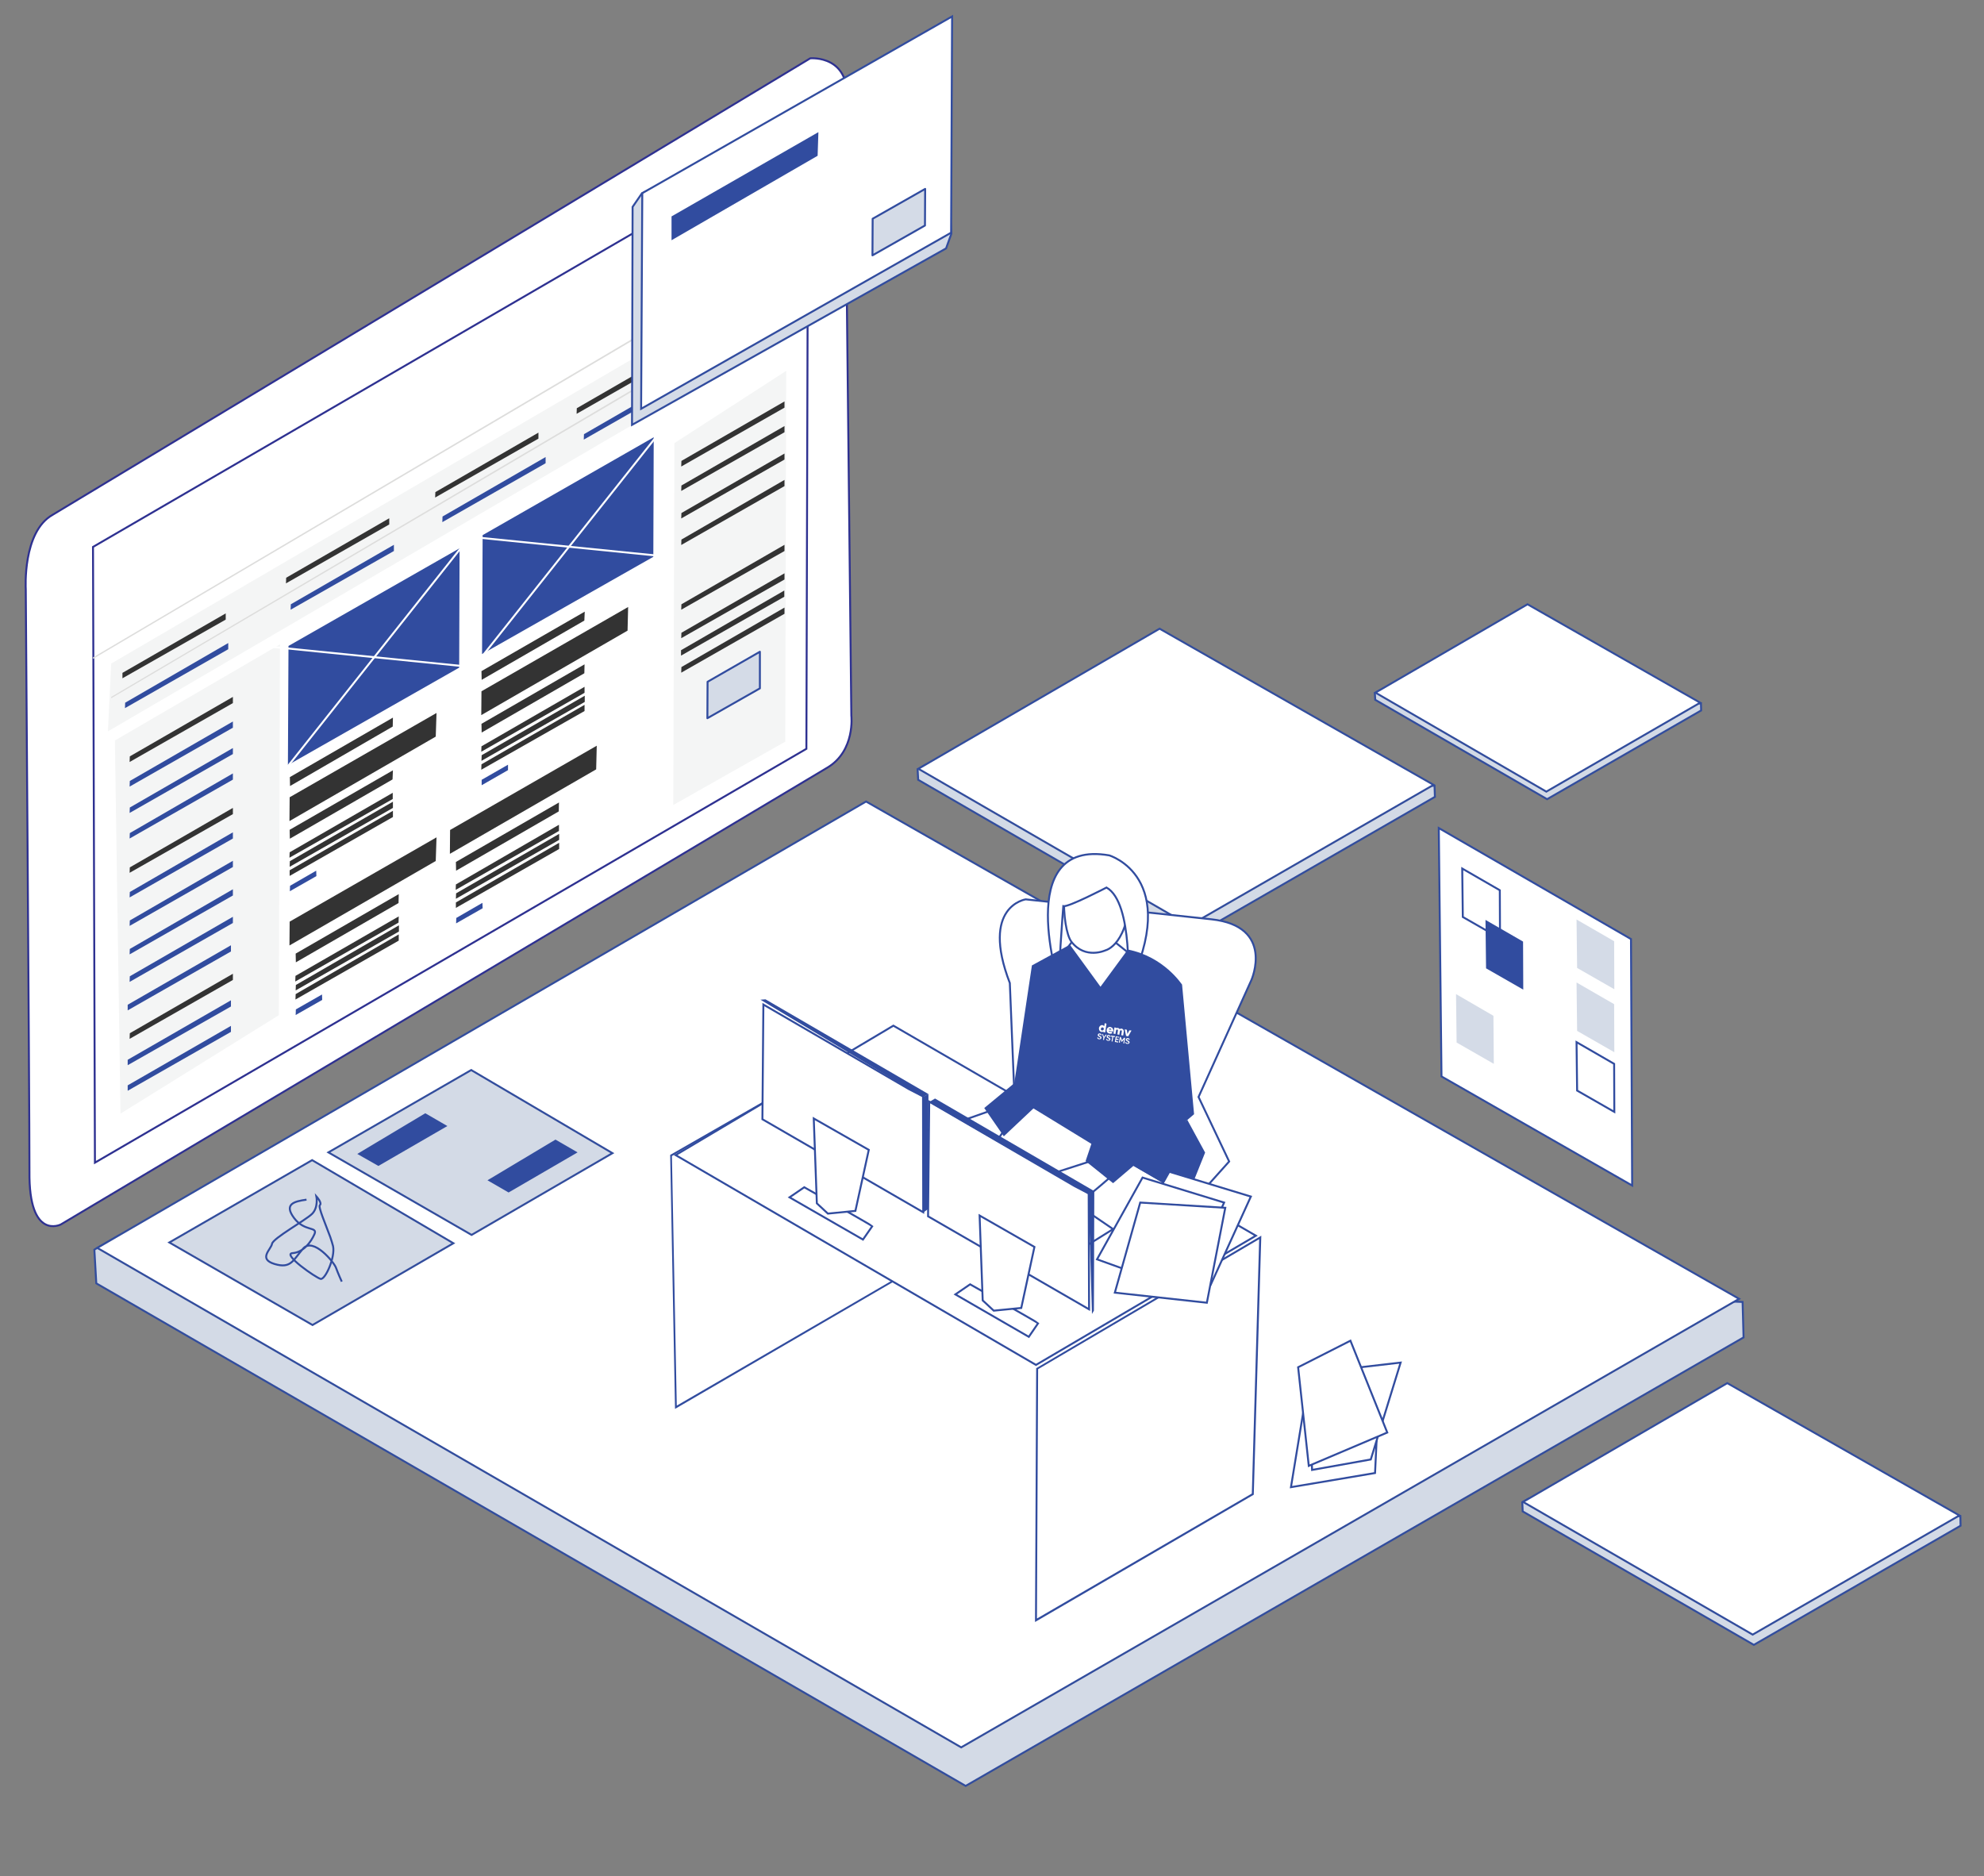 <?xml version="1.0" encoding="utf-8"?>
<!-- Generator: Adobe Illustrator 22.0.1, SVG Export Plug-In . SVG Version: 6.00 Build 0)  -->
<svg version="1.1" xmlns="http://www.w3.org/2000/svg" xmlns:xlink="http://www.w3.org/1999/xlink" x="0px" y="0px"
	 viewBox="0 0 1024 968.3" style="enable-background:new 0 0 1024 968.3;" xml:space="preserve">
<rect x="0" y="0" width="1024" height="968.3" fill="#808080" stroke="none"/>
<style type="text/css">
	.st0{opacity:0.1;}
	.st1{fill:#666666;fill-opacity:0.2;}
	.st2{fill:#FFFFFF;stroke:#314C9F;stroke-miterlimit:10;}
	.st3{fill:none;stroke:#314C9F;stroke-miterlimit:10;}
	.st4{fill:#D4DBE7;}
	.st5{fill:#314C9F;}
	.st6{fill:#FFFFFF;stroke:#2E3191;stroke-miterlimit:10;}
	.st7{fill:none;stroke:#2E3191;stroke-miterlimit:10;}
	.st8{fill:#DDDDDC;}
	.st9{fill:#F4F5F5;}
	.st10{fill:#221E1F;}
	.st11{fill:#D4DBE7;stroke:#314C9F;stroke-linecap:round;stroke-linejoin:round;stroke-miterlimit:10;}
	.st12{fill:#333333;}
	.st13{fill:none;stroke:#FFFFFF;stroke-miterlimit:10;}
	.st14{fill:#D4DBE7;stroke:#314C9F;stroke-miterlimit:10;}
	.st15{fill:#D3DAE6;stroke:#324D9D;stroke-miterlimit:10;}
	.st16{fill:#FFFFFF;stroke:#324D9D;stroke-miterlimit:10;}
	.st17{fill:#D3DAE6;}
	.st18{fill:#324D9D;}
	.st19{fill:url(#SVGID_1_);}
	.st20{fill:#314C9E;}
	.st21{fill:url(#SVGID_2_);}
	.st22{fill:#1A171B;}
	.st23{fill:#3D3D40;}
	.st24{opacity:0.5;fill:url(#SVGID_3_);}
	.st25{fill:url(#SVGID_4_);}
	.st26{fill:url(#SVGID_5_);}
	.st27{fill:url(#SVGID_6_);}
	.st28{fill:url(#SVGID_7_);}
	.st29{fill:url(#SVGID_8_);}
	.st30{fill:url(#SVGID_9_);}
	.st31{opacity:0.5;fill:url(#SVGID_10_);}
	.st32{fill:url(#SVGID_11_);}
	.st33{fill:url(#SVGID_12_);}
	.st34{fill:url(#SVGID_13_);}
	.st35{fill:url(#SVGID_14_);}
	.st36{fill:url(#SVGID_15_);}
	.st37{fill:url(#SVGID_16_);}
	.st38{fill:url(#SVGID_17_);}
	.st39{fill:url(#SVGID_18_);}
	.st40{fill:url(#SVGID_19_);}
	.st41{fill:url(#SVGID_20_);}
	.st42{fill:url(#SVGID_21_);}
	.st43{fill:url(#SVGID_22_);}
	.st44{opacity:0.5;fill:url(#SVGID_23_);}
	.st45{fill:url(#SVGID_24_);}
	.st46{fill:url(#SVGID_25_);}
	.st47{fill:url(#SVGID_26_);}
	.st48{opacity:0.5;fill:url(#SVGID_27_);}
	.st49{opacity:0.8;fill:#314C9E;}
	.st50{fill:#231F20;}
	.st51{fill:none;stroke:#231F20;stroke-width:7;stroke-miterlimit:10;}
	.st52{fill:none;stroke:#231F20;stroke-width:6;stroke-miterlimit:10;}
	.st53{fill:url(#SVGID_28_);}
	.st54{fill:url(#SVGID_29_);}
	.st55{opacity:0.5;fill:url(#SVGID_30_);}
	.st56{fill:url(#SVGID_31_);}
	.st57{fill:url(#SVGID_32_);}
	.st58{fill:url(#SVGID_33_);}
	.st59{fill:url(#SVGID_34_);}
	.st60{fill:url(#SVGID_35_);}
	.st61{fill:url(#SVGID_36_);}
	.st62{opacity:0.5;fill:url(#SVGID_37_);}
	.st63{fill:url(#SVGID_38_);}
	.st64{fill:url(#SVGID_39_);}
	.st65{fill:url(#SVGID_40_);}
	.st66{fill:url(#SVGID_41_);}
	.st67{fill:url(#SVGID_42_);}
	.st68{fill:url(#SVGID_43_);}
	.st69{fill:url(#SVGID_44_);}
	.st70{fill:url(#SVGID_45_);}
	.st71{fill:url(#SVGID_46_);}
	.st72{fill:url(#SVGID_47_);}
	.st73{fill:url(#SVGID_48_);}
	.st74{fill:url(#SVGID_49_);}
	.st75{opacity:0.5;fill:url(#SVGID_50_);}
	.st76{fill:url(#SVGID_51_);}
	.st77{fill:url(#SVGID_52_);}
	.st78{fill:url(#SVGID_53_);}
	.st79{opacity:0.5;fill:url(#SVGID_54_);}
	.st80{fill:#F3F4F5;}
	.st81{fill:#E8E7E7;}
	.st82{fill:#F8D5CA;}
	.st83{fill:#426A99;}
	.st84{fill:#937A5F;}
	.st85{fill:#E9C29A;}
	.st86{fill:#FFFFFF;}
	.st87{fill:url(#SVGID_55_);}
	.st88{fill:#E2202C;}
	.st89{fill:#F3E523;}
	.st90{fill:#337AB6;}
	.st91{fill:#225478;}
	.st92{fill:#202323;}
	.st93{fill:#0054A5;}
	.st94{fill:none;stroke:#2D2D2D;stroke-width:0.25;stroke-miterlimit:10;}
	.st95{fill:#6C5635;}
	.st96{fill:#3688C4;}
	.st97{fill:#449ED6;}
	.st98{fill:none;stroke:#333333;stroke-width:2;stroke-miterlimit:10;}
	.st99{fill:none;stroke:#337AB6;stroke-width:2;stroke-miterlimit:10;}
	.st100{fill:none;stroke:#FFFFFF;stroke-width:2;stroke-miterlimit:10;}
	.st101{fill:url(#SVGID_56_);}
	.st102{fill:#3F4040;}
	.st103{fill:#262626;}
	.st104{fill:#ECBE92;}
	.st105{fill:#695644;}
	.st106{fill:#0071BB;}
	.st107{fill:#FDF4A1;}
	.st108{fill:#008DAF;}
	.st109{fill:#967348;}
	.st110{fill:#626366;}
	.st111{fill:#FFC10E;}
	.st112{fill:#6C9C31;}
	.st113{fill:#5B57A4;}
	.st114{fill:#961B1E;}
	.st115{fill:#493027;}
	.st116{fill:#008ED3;}
	.st117{fill:#2E3191;}
	.st118{fill:none;stroke:#314C9E;stroke-miterlimit:10;}
	.st119{fill:#314C9F;stroke:#314C9F;stroke-miterlimit:10;}
	.st120{fill:none;stroke:#314C9F;stroke-width:0.25;stroke-miterlimit:10;}
	.st121{fill:none;stroke:#333333;stroke-width:2;stroke-linecap:round;stroke-miterlimit:10;}
	.st122{fill:none;stroke:#314C9F;stroke-width:2;stroke-linecap:round;stroke-miterlimit:10;}
	.st123{fill:none;stroke:#FFFFFF;stroke-width:2;stroke-linecap:round;stroke-miterlimit:10;}
	.st124{fill:#E5E9F4;}
	.st125{fill:#C5C9D2;}
	.st126{fill:#FFFFFF;fill-opacity:0.6;}
	.st127{fill:#FFFFFF;fill-opacity:0.9;}
	.st128{fill:#FFFFFF;fill-opacity:0.5;}
	.st129{fill:#DDDDDC;stroke:#314C9F;stroke-miterlimit:10;}
	.st130{fill:#314C9F;stroke:#FFFFFF;stroke-miterlimit:10;}
	.st131{opacity:0.9;fill:#FFFFFF;stroke:#314C9E;stroke-width:2;stroke-miterlimit:10;}
	.st132{fill:#FFFFFF;stroke:#324D9D;stroke-width:2;stroke-linejoin:round;stroke-miterlimit:10;}
	.st133{fill:url(#SVGID_57_);}
	.st134{fill:url(#SVGID_58_);}
	.st135{fill:url(#SVGID_59_);}
	.st136{fill:url(#SVGID_60_);}
	.st137{fill:url(#SVGID_61_);}
	.st138{fill:url(#SVGID_62_);}
	.st139{fill:url(#SVGID_63_);}
	.st140{fill:url(#SVGID_64_);}
	.st141{fill:url(#SVGID_65_);}
	.st142{fill:url(#SVGID_66_);}
	.st143{fill:url(#SVGID_67_);}
	.st144{fill:url(#SVGID_68_);}
	.st145{fill:url(#SVGID_69_);}
	.st146{fill:url(#SVGID_70_);}
	.st147{fill:url(#SVGID_71_);}
	.st148{fill:url(#SVGID_72_);}
	.st149{fill:url(#SVGID_73_);}
	.st150{fill:url(#SVGID_74_);}
	.st151{fill:url(#SVGID_75_);}
	.st152{fill:url(#SVGID_76_);}
	.st153{fill:url(#SVGID_77_);}
	.st154{fill:url(#SVGID_78_);}
	.st155{fill:url(#SVGID_79_);}
	.st156{fill:url(#SVGID_80_);}
	.st157{fill:url(#SVGID_81_);}
	.st158{fill:url(#SVGID_82_);}
	.st159{fill:url(#SVGID_83_);}
	.st160{fill:url(#SVGID_84_);}
	.st161{fill:url(#SVGID_85_);}
	.st162{fill:url(#SVGID_86_);}
	.st163{fill:url(#SVGID_87_);}
	.st164{fill:url(#SVGID_88_);}
	.st165{fill:url(#SVGID_89_);}
	.st166{fill:url(#SVGID_90_);}
	.st167{fill:url(#SVGID_91_);}
	.st168{fill:url(#SVGID_92_);}
	.st169{fill:url(#SVGID_93_);}
	.st170{fill:url(#SVGID_94_);}
	.st171{fill:url(#SVGID_95_);}
	.st172{fill:url(#SVGID_96_);}
	.st173{fill:url(#SVGID_97_);}
	.st174{fill:url(#SVGID_98_);}
	.st175{fill:url(#SVGID_99_);}
	.st176{fill:url(#SVGID_100_);}
	.st177{fill:url(#SVGID_101_);}
	.st178{fill:url(#SVGID_102_);}
	.st179{fill:url(#SVGID_103_);}
	.st180{fill:url(#SVGID_104_);}
	.st181{fill:url(#SVGID_105_);}
	.st182{fill:url(#SVGID_106_);}
	.st183{fill:url(#SVGID_107_);}
	.st184{fill:url(#SVGID_108_);}
	.st185{fill:url(#SVGID_109_);}
	.st186{fill:url(#SVGID_110_);}
	.st187{fill:url(#SVGID_111_);}
	.st188{fill:url(#SVGID_112_);}
	.st189{fill:url(#SVGID_113_);}
	.st190{fill:url(#SVGID_114_);}
	.st191{fill:url(#SVGID_115_);}
	.st192{fill:url(#SVGID_116_);}
	.st193{fill:url(#SVGID_117_);}
	.st194{fill:url(#SVGID_118_);}
	.st195{opacity:0.1;fill:#D3DAE6;}
	.st196{fill:url(#SVGID_119_);}
	.st197{fill:url(#SVGID_120_);}
	.st198{fill:url(#SVGID_121_);}
	.st199{fill:url(#SVGID_122_);}
	.st200{fill:url(#SVGID_123_);}
	.st201{fill:url(#SVGID_124_);}
	.st202{fill:url(#SVGID_125_);}
	.st203{fill:url(#SVGID_126_);}
	.st204{fill:url(#SVGID_127_);}
	.st205{fill:url(#SVGID_128_);}
	.st206{fill:url(#SVGID_129_);}
	.st207{fill:url(#SVGID_130_);}
	.st208{fill:url(#SVGID_131_);}
	.st209{fill:url(#SVGID_132_);}
	.st210{fill:url(#SVGID_133_);}
	.st211{fill:url(#SVGID_134_);}
	.st212{fill:url(#SVGID_135_);}
	.st213{fill:url(#SVGID_136_);}
	.st214{fill:url(#SVGID_137_);}
	.st215{fill:url(#SVGID_138_);}
	.st216{fill:url(#SVGID_139_);}
	.st217{fill:url(#SVGID_140_);}
	.st218{fill:url(#SVGID_141_);}
	.st219{fill:url(#SVGID_142_);}
	.st220{fill:url(#SVGID_143_);}
	.st221{fill:url(#SVGID_144_);}
	.st222{fill:url(#SVGID_145_);}
	.st223{fill:url(#SVGID_146_);}
	.st224{fill:url(#SVGID_147_);}
	.st225{fill:url(#SVGID_148_);}
	.st226{fill:url(#SVGID_149_);}
	.st227{fill:url(#SVGID_150_);}
	.st228{fill:url(#SVGID_151_);}
	.st229{fill:url(#SVGID_152_);}
	.st230{fill:url(#SVGID_153_);}
	.st231{fill:url(#SVGID_154_);}
	.st232{fill:url(#SVGID_155_);}
	.st233{fill:url(#SVGID_156_);}
	.st234{fill:url(#SVGID_157_);}
	.st235{fill:url(#SVGID_158_);}
	.st236{fill:url(#SVGID_159_);}
	.st237{fill:url(#SVGID_160_);}
	.st238{fill:url(#SVGID_161_);}
	.st239{fill:url(#SVGID_162_);}
	.st240{fill:url(#SVGID_163_);}
	.st241{fill:url(#SVGID_164_);}
	.st242{fill:url(#SVGID_165_);}
	.st243{fill:url(#SVGID_166_);}
	.st244{fill:url(#SVGID_167_);}
	.st245{fill:url(#SVGID_168_);}
	.st246{fill:url(#SVGID_169_);}
	.st247{fill:url(#SVGID_170_);}
	.st248{fill:url(#SVGID_171_);}
	.st249{fill:url(#SVGID_172_);}
	.st250{fill:url(#SVGID_173_);}
	.st251{fill:url(#SVGID_174_);}
	.st252{fill:url(#SVGID_175_);}
	.st253{fill:url(#SVGID_176_);}
	.st254{fill:url(#SVGID_177_);}
	.st255{fill:url(#SVGID_178_);}
	.st256{fill:url(#SVGID_179_);}
	.st257{fill:url(#SVGID_180_);}
	.st258{display:none;fill:#F1F1F1;}
	.st259{opacity:0.8;fill:#314C9F;}
	.st260{fill:#E8E8E8;}
	.st261{fill:#8C9191;}
	.st262{fill:url(#SVGID_181_);}
	.st263{fill:url(#SVGID_182_);}
	.st264{fill:url(#SVGID_183_);}
	.st265{fill:url(#SVGID_184_);}
	.st266{fill:url(#SVGID_185_);}
	.st267{fill:url(#SVGID_186_);}
	.st268{fill:url(#SVGID_187_);}
	.st269{fill:url(#SVGID_188_);}
	.st270{fill:url(#SVGID_189_);}
	.st271{fill:url(#SVGID_190_);}
	.st272{fill:url(#SVGID_191_);}
	.st273{fill:url(#SVGID_192_);}
	.st274{fill:url(#SVGID_193_);}
	.st275{fill:url(#SVGID_194_);}
	.st276{fill:url(#SVGID_195_);}
	.st277{fill:url(#SVGID_196_);}
	.st278{fill:url(#SVGID_197_);}
	.st279{fill:url(#SVGID_198_);}
	.st280{fill:url(#SVGID_199_);}
	.st281{fill:url(#SVGID_200_);}
	.st282{fill:url(#SVGID_201_);}
	.st283{fill:url(#SVGID_202_);}
	.st284{fill:url(#SVGID_203_);}
	.st285{fill:url(#SVGID_204_);}
	.st286{fill:url(#SVGID_205_);}
	.st287{fill:url(#SVGID_206_);}
	.st288{fill:url(#SVGID_207_);}
	.st289{fill:url(#SVGID_208_);}
	.st290{fill:url(#SVGID_209_);}
	.st291{fill:url(#SVGID_210_);}
	.st292{fill:url(#SVGID_211_);}
	.st293{fill:url(#SVGID_212_);}
	.st294{fill:url(#SVGID_213_);}
	.st295{fill:url(#SVGID_214_);}
	.st296{fill:url(#SVGID_215_);}
	.st297{fill:url(#SVGID_216_);}
	.st298{fill:url(#SVGID_217_);}
	.st299{fill:url(#SVGID_218_);}
	.st300{fill:url(#SVGID_219_);}
	.st301{fill:url(#SVGID_220_);}
	.st302{fill:url(#SVGID_221_);}
	.st303{fill:url(#SVGID_222_);}
	.st304{fill:url(#SVGID_223_);}
	.st305{fill:url(#SVGID_224_);}
	.st306{fill:url(#SVGID_225_);}
	.st307{fill:url(#SVGID_226_);}
	.st308{fill:url(#SVGID_227_);}
	.st309{fill:url(#SVGID_228_);}
	.st310{fill:url(#SVGID_229_);}
	.st311{fill:url(#SVGID_230_);}
	.st312{fill:url(#SVGID_231_);}
	.st313{fill:url(#SVGID_232_);}
	.st314{fill:url(#SVGID_233_);}
	.st315{fill:url(#SVGID_234_);}
	.st316{fill:url(#SVGID_235_);}
	.st317{fill:url(#SVGID_236_);}
	.st318{fill:url(#SVGID_237_);}
	.st319{fill:url(#SVGID_238_);}
	.st320{fill:url(#SVGID_239_);}
	.st321{fill:url(#SVGID_240_);}
	.st322{fill:url(#SVGID_241_);}
	.st323{fill:url(#SVGID_242_);}
	.st324{fill:#FFFFFF;stroke:#324D9D;stroke-width:8;stroke-linejoin:round;stroke-miterlimit:10;}
	.st325{display:none;}
	.st326{display:inline;}
	.st327{opacity:0.25;}
	.st328{fill-rule:evenodd;clip-rule:evenodd;fill:#F4E914;}
	.st329{fill-rule:evenodd;clip-rule:evenodd;fill:#EB2024;}
</style>
<g id="Ebene_1">
</g>
<g id="Ebene_2">
	<polygon class="st15" points="473.9,402.5 473.6,397.1 477.5,394.8 740.4,405.6 740.6,411.3 614.6,483.9 	"/>
	<polygon class="st16" points="474,396.8 598.5,324.5 739.9,405.1 613.9,477.7 	"/>
	<polygon class="st15" points="709.8,361.2 709.6,357.7 712.1,356.3 877.9,363.1 878,366.7 798.5,412.5 	"/>
	<polygon class="st16" points="709.9,357.5 788.4,311.9 877.5,362.7 798.1,408.6 	"/>
	<polygon class="st15" points="785.9,780.1 785.7,775.4 789,773.5 1011.8,782.6 1011.9,787.5 905.2,849 	"/>
	<polygon class="st16" points="786.1,775.2 891.5,713.9 1011.3,782.2 904.6,843.7 	"/>
	<polygon class="st15" points="49.7,662.4 48.7,645 61.3,637.7 899.4,672 899.9,690.3 498.4,921.8 	"/>
	<polygon class="st16" points="50.2,644.1 447,413.7 897.6,670.4 496.1,901.9 	"/>
	<polygon class="st15" points="87.4,641.3 161.1,598.8 234,641.7 161.3,683.9 	"/>
	<polygon class="st15" points="169.5,594.8 243.2,552.3 316.1,595.2 243.4,637.4 	"/>
	<polygon class="st5" points="262.5,615.5 298.1,594.8 286.7,588.2 251.6,609.2 	"/>
	<polygon class="st5" points="195.3,601.8 230.9,581.2 219.5,574.6 184.4,595.6 	"/>
	<g>
		<polygon class="st86" points="535.3,706.4 650.5,638.7 646.6,771.2 534.7,836.3 		"/>
		<path class="st5" d="M649.9,639.6l-3.8,131.3l-110.9,64.5l0.6-128.7L649.9,639.6 M651,637.8l-116.2,68.4l-0.6,131l112.9-65.7
			L651,637.8L651,637.8z"/>
	</g>
	<g>
		<polygon class="st86" points="346.4,596.4 461.5,530.5 460.8,661.3 348.9,726.4 		"/>
		<path class="st5" d="M461,531.3L460.3,661l-111,64.5l-2.5-128.8L461,531.3 M462,529.6l-116.1,66.5l2.5,131.1l112.9-65.7L462,529.6
			L462,529.6z"/>
	</g>
	<polygon class="st2" points="842.4,611.9 744,555.6 742.6,427.4 841.8,484.7 	"/>
	<polygon class="st3" points="774.2,484.3 755,473.3 754.7,448.3 774.1,459.5 	"/>
	<polygon class="st4" points="771,549.1 751.8,538.1 751.5,513.1 770.8,524.3 	"/>
	<polygon class="st5" points="786.2,510.8 767,499.8 766.7,474.8 786.1,486 	"/>
	<polygon class="st4" points="833.2,543.1 814,532.1 813.7,507.1 833.1,518.3 	"/>
	<polygon class="st4" points="833.2,510.6 814,499.6 813.7,474.6 833.1,485.8 	"/>
	<polygon class="st3" points="833.2,573.9 814,562.9 813.7,537.9 833.1,549.1 	"/>
	<path class="st2" d="M616.2,619.8l18.2-20.3l-15.8-33.3l27.3-60.4c0,0,12.2-27.7-20.6-31.3l-95.9-10.3c0,0-23.5,3.4-8.2,43.2
		l2.4,58.9L616.2,619.8z"/>
	<polygon class="st2" points="348.7,596.2 461.1,529.4 648.2,637.8 534.7,704.5 	"/>
	<polygon class="st2" points="549.2,650.2 463.5,595.1 488.6,575.9 574.5,634.4 	"/>
	<path class="st2" d="M517.9,583.9l-5.5,8.1l-2.2-2.7l-7.9,5.7c0,0-15.2-2.4-11-14.7l24.7-8.7L517.9,583.9z"/>
	<path class="st2" d="M562.4,599.5l-15.8,5.1l2.1,2.2l-10.3,7.9c0,0,6,11.8,11.5,10.3c5.5-1.5,24.7-18.8,24.7-18.8L562.4,599.5z"/>
	<polygon class="st2" points="553,486.5 545.9,495.8 568.1,516.8 581.9,491.4 566,478.7 	"/>
	<path class="st2" d="M570.6,490.5c0,0,12.4-2.8,12.7-31.9c0.1-13.1-12.9-15.4-24.9-15.1c-12,0.3-10.6,35.8-5.4,42.6
		C560.2,495.4,570.6,490.5,570.6,490.5z"/>
	<path class="st2" d="M571.1,458.1c0,0-19.8,10.3-22.3,9.6c0,0-3.2,40.2-1.8,41.8c0,0-24.9-76.7,25.5-68c0,0,37.7,11.2,9.6,68.9
		C582.1,510.4,585.1,465.9,571.1,458.1z"/>
	<polygon class="st2" points="562.1,675.8 561.9,616 554.8,612.3 479.6,568.6 479,627.8 	"/>
	<path class="st2" d="M535.8,683c-0.5-0.6-35.1-20.1-35.1-20.1l-7.6,5.2L531,690L535.8,683z"/>
	<polygon class="st5" points="563.6,678.2 564.6,676.5 564.8,614.7 561.8,616.2 	"/>
	<polygon class="st5" points="561.8,616.4 564.8,614.8 482.6,567 479.4,568.9 	"/>
	<polygon class="st2" points="476.5,625.7 476.4,565.9 469.2,562.2 394,518.5 393.5,577.7 	"/>
	<path class="st2" d="M450.2,632.9c-0.5-0.6-35.1-20.1-35.1-20.1l-7.6,5.2l37.9,21.8L450.2,632.9z"/>
	<polygon class="st5" points="476.6,625.8 479.2,623.9 479.2,564.7 476.3,566.2 	"/>
	<polygon class="st5" points="476.3,566.3 479.2,564.7 395.1,515.8 392.5,516 	"/>
	<polygon class="st5" points="612.8,578 622,594.9 612.8,617.8 581.9,599.9 	"/>
	<path class="st5" d="M582.1,490.1L568,509.3l-15.8-21.7l-19.6,10.7l-9.1,60.8l-15.5,12.8l10.1,14.6l15.3-14.4l29.9,18.3l-3,8.9
		l14.2,11.4l41.8-35.6l-6.2-66.9C610,508.2,600.9,493.8,582.1,490.1z"/>
	<polygon class="st2" points="603.5,604.8 579.9,646.9 624.9,663.1 645.6,617.6 	"/>
	<polygon class="st2" points="589.7,607.8 566.2,650 611.2,666.2 631.8,620.7 	"/>
	<polygon class="st2" points="588.5,620.7 575.4,667.2 622.9,672.4 632.4,623.4 	"/>
	<polygon class="st2" points="709.7,760.3 712,712.1 674.5,717.6 666.3,767.6 	"/>
	<polygon class="st2" points="707.5,753.3 722.9,703.3 675.4,708.8 677.2,758.7 	"/>
	<polygon class="st2" points="716,739.4 697,692 670,705.7 675.5,756.6 	"/>
	<polygon class="st2" points="505.6,627.4 507.2,671.2 512.9,676.5 527.1,675.1 533.9,643.6 	"/>
	<polygon class="st2" points="420,577.3 421.6,621.1 427.3,626.4 441.5,625 448.4,593.5 	"/>
	<g id="Page-1_30_">
		<g id="demvsystems-logo_30_">
			<path id="Shape_30_" class="st86" d="M571.1,528.4l-0.7,4.5l-1-0.2l0.1-0.3c-0.3,0.2-0.6,0.3-1,0.2c-0.9-0.1-1.4-1-1.3-2
				c0.2-1,1-1.6,1.8-1.5c0.4,0.1,0.7,0.3,0.9,0.6l0.3-1.6L571.1,528.4z M569.7,531.2c0.1-0.5-0.2-0.8-0.6-0.9
				c-0.4-0.1-0.8,0.2-0.9,0.7s0.2,0.8,0.6,0.9C569.2,531.9,569.6,531.7,569.7,531.2z M572.8,532.6c0.3,0,0.5,0,0.7-0.1l0.7,0.6
				c-0.4,0.4-0.9,0.5-1.5,0.4c-1.1-0.2-1.7-1-1.5-2c0.2-1,1-1.6,2-1.4c0.9,0.2,1.5,1,1.4,2c0,0.1-0.1,0.3-0.1,0.4l-2.3-0.4
				C572.2,532.3,572.5,532.5,572.8,532.6z M573.6,531.5c0-0.4-0.3-0.6-0.6-0.6c-0.4-0.1-0.6,0.1-0.8,0.4L573.6,531.5z M580,532.5
				l-0.3,2l-1-0.2l0.3-1.9c0.1-0.3-0.1-0.6-0.4-0.6c-0.3-0.1-0.5,0.1-0.6,0.5l-0.3,1.8l-1-0.2l0.3-1.9c0.1-0.3-0.1-0.6-0.4-0.6
				c-0.3-0.1-0.5,0.1-0.6,0.5l-0.3,1.8l-1-0.2l0.5-3.2l1,0.2l0,0.3c0.2-0.2,0.5-0.3,0.9-0.2c0.4,0.1,0.6,0.3,0.8,0.6
				c0.2-0.2,0.5-0.3,1-0.3C579.7,531.1,580.1,531.7,580,532.5z M584,531.9l-1.7,3l-1.1-0.2l-0.7-3.4l1.1,0.2l0.3,2.2l1-1.9
				L584,531.9z M566.3,535.6l0.4-0.2c0.1,0.3,0.2,0.5,0.6,0.6c0.4,0.1,0.6-0.1,0.6-0.3c0-0.3-0.2-0.4-0.6-0.6
				c-0.4-0.2-0.8-0.4-0.7-1c0.1-0.5,0.6-0.8,1.1-0.7c0.5,0.1,0.8,0.4,0.9,0.8l-0.4,0.2c-0.1-0.2-0.2-0.4-0.5-0.5
				c-0.3,0-0.5,0.1-0.5,0.3c0,0.2,0.1,0.3,0.5,0.5c0.5,0.2,0.9,0.5,0.8,1c-0.1,0.5-0.6,0.8-1.2,0.7
				C566.7,536.4,566.4,536.1,566.3,535.6z M570,535.7l-0.2,1.1l-0.5-0.1l0.2-1.1l-0.7-1.9l0.5,0.1l0.5,1.4l0.9-1.2l0.5,0.1
				L570,535.7z M570.9,536.4l0.4-0.2c0.1,0.3,0.2,0.5,0.6,0.6c0.4,0.1,0.6-0.1,0.6-0.3c0-0.3-0.2-0.4-0.6-0.6
				c-0.4-0.2-0.8-0.4-0.7-1c0.1-0.5,0.6-0.8,1.1-0.7c0.5,0.1,0.8,0.4,0.9,0.8l-0.4,0.2c-0.1-0.2-0.2-0.4-0.5-0.5
				c-0.3,0-0.5,0.1-0.5,0.3c0,0.2,0.1,0.3,0.5,0.5c0.5,0.2,0.9,0.5,0.8,1c-0.1,0.5-0.6,0.8-1.2,0.7
				C571.3,537.2,571,536.8,570.9,536.4z M575.4,535.3l-0.8-0.1l-0.4,2.4l-0.5-0.1l0.4-2.4l-0.8-0.1l0.1-0.5l2.1,0.3L575.4,535.3z
				 M577.2,537.6l-0.1,0.5l-1.7-0.3l0.5-2.9l1.7,0.3l-0.1,0.4l-1.2-0.2l-0.1,0.7l1.1,0.2l-0.1,0.5l-1.1-0.2l-0.1,0.8L577.2,537.6z
				 M580.3,538.6l-0.5-0.1l0.3-2l-1.1,1.3l-0.1,0l-0.6-1.6l-0.3,2l-0.5-0.1l0.5-2.9l0.5,0.1l0.6,1.6l1.1-1.3l0.5,0.1L580.3,538.6z
				 M580.8,538l0.4-0.2c0.1,0.3,0.2,0.5,0.6,0.6c0.4,0.1,0.6-0.1,0.6-0.3c0-0.3-0.2-0.4-0.6-0.6c-0.4-0.2-0.8-0.4-0.7-1
				c0.1-0.5,0.6-0.8,1.1-0.7c0.5,0.1,0.8,0.4,0.9,0.8l-0.4,0.2c-0.1-0.2-0.2-0.4-0.5-0.5c-0.3,0-0.5,0.1-0.5,0.3
				c0,0.2,0.1,0.3,0.5,0.5c0.5,0.2,0.9,0.5,0.8,1c-0.1,0.5-0.6,0.8-1.2,0.7C581.2,538.8,580.9,538.5,580.8,538z"/>
		</g>
	</g>
	<path class="st3" d="M158.2,619.2c-6.5,0.9-11.8,2.3-6.4,9.5c5.4,7.2,12.3,4.2,10.5,8.3c-1.8,4.1-5.7,9.4-11.3,9.8
		c-5.6,0.4,12.1,12.8,14.5,13.3c2.4,0.5,7.6-11.2,6.4-16.9c-0.3-1.2-0.8-2.8-1.4-4.6c-2.4-6.6-6.4-15.7-5.4-16.6
		c1.3-1.1-1.8-4.5-1.8-4.5s1.1,5.7-2.2,9c-3.3,3.3-20.2,12.6-20.7,15.5c-0.5,2.9-7.3,7.8,1.3,10.4s9.6-2.1,14.8-8
		c5.2-5.9,15.9,7.1,16.9,9.9s3,7.2,3,7.2"/>
</g>
<g id="Ebene_4">
</g>
<g id="Einzel_Job_Seite">
	<path class="st6" d="M13.3,304.1c0,0-1.8-29.6,13.9-38.4l391-235.6c0,0,21.8-2,18.7,24c-0.1,0.7-0.2,1.3-0.2,2
		c0,0-0.4,25.1-0.4,26.4l3.1,286.9c0,0,2.1,18-12.2,26.7c-14.3,8.7-395.8,235.9-395.8,235.9s-16.6,8.5-16.2-27.3
		C15.2,564.5,13.3,304.1,13.3,304.1z"/>
	<polygon class="st7" points="48,282.3 49,600.1 416.2,386.5 417.1,67.9 	"/>
	<polygon class="st8" points="48,339.3 48,340.1 417.1,122.3 417.1,121.3 	"/>
	<polygon class="st9" points="59.3,382.2 144.5,332.6 143.9,524 62.2,574.8 	"/>
	<polygon class="st9" points="348.1,228.7 405.8,191.4 405.3,382.8 347.5,415.5 	"/>
	<polygon class="st9" points="408.2,171.5 55.7,377.5 57.4,342.5 408.8,137.1 	"/>
	<g>
		<line class="st10" x1="141.3" y1="262.3" x2="113.6" y2="278.1"/>
	</g>
	<polygon class="st8" points="57.4,359.7 57.4,360.4 417.1,148.6 417.1,147.6 	"/>
	<polygon class="st5" points="148.9,333.4 237.2,283 237,344.6 148.6,394.9 	"/>
	<polygon class="st5" points="249.1,276.2 337.4,225.7 337.2,287.4 248.8,337.6 	"/>
	<polygon class="st11" points="365.2,351.9 392.2,336.4 392.2,355.3 365.1,370.7 	"/>
	<polygon class="st12" points="224.9,380.2 149.4,423.8 149.5,411.5 225.3,368 	"/>
	<polygon class="st12" points="224.9,444.4 149.4,488 149.5,475.7 225.3,432.2 	"/>
	<polygon class="st12" points="202.7,375 149.7,405.7 149.6,401.1 202.8,370.4 	"/>
	<polygon class="st12" points="202.6,402.3 149.6,432.9 149.5,428.3 202.8,397.6 	"/>
	<polygon class="st12" points="202.7,412.4 149.4,442.7 149.5,439.9 202.7,409.2 	"/>
	<polygon class="st12" points="202.8,417 149.5,447.4 149.6,444.5 202.8,413.8 	"/>
	<polygon class="st12" points="202.8,421.7 149.5,452.1 149.5,449.2 202.8,418.5 	"/>
	<polygon class="st12" points="120.2,362.9 66.9,393.3 67,390.4 120.2,359.7 	"/>
	<polygon class="st12" points="116.5,319.8 63.2,350.1 63.2,347.3 116.5,316.6 	"/>
	<polygon class="st12" points="200.9,270.7 147.6,301.1 147.7,298.2 200.9,267.5 	"/>
	<polygon class="st12" points="277.9,226.4 224.6,256.8 224.7,254 277.9,223.3 	"/>
	<polygon class="st12" points="350.9,183.2 297.6,213.6 297.7,210.7 350.9,180 	"/>
	<polygon class="st12" points="404.9,210.4 351.6,240.8 351.7,237.9 404.9,207.2 	"/>
	<polygon class="st12" points="404.9,223.1 351.6,253.4 351.7,250.6 404.9,219.9 	"/>
	<polygon class="st12" points="404.9,237.2 351.6,267.6 351.7,264.8 404.9,234.1 	"/>
	<polygon class="st12" points="404.9,250.9 351.6,281.3 351.7,278.5 404.9,247.7 	"/>
	<polygon class="st12" points="404.9,284.4 351.6,314.7 351.7,311.9 404.9,281.2 	"/>
	<polygon class="st12" points="404.9,299.1 351.6,329.4 351.7,326.6 404.9,295.9 	"/>
	<polygon class="st12" points="404.8,308 351.5,338.4 351.5,335.6 404.8,304.8 	"/>
	<polygon class="st12" points="404.9,316.8 351.6,347.2 351.7,344.3 404.9,313.6 	"/>
	<polygon class="st12" points="120.2,420.2 66.9,450.5 67,447.7 120.2,417 	"/>
	<polygon class="st12" points="120.2,505.8 66.9,536.2 67,533.3 120.2,502.6 	"/>
	<polygon class="st5" points="120.2,375.6 66.9,406 67,403.1 120.2,372.4 	"/>
	<polygon class="st5" points="117.8,335.1 64.5,365.5 64.6,362.7 117.8,331.9 	"/>
	<polygon class="st5" points="203.3,284.4 150,314.7 150.1,311.9 203.3,281.2 	"/>
	<polygon class="st5" points="281.6,239.1 228.3,269.5 228.4,266.6 281.6,235.9 	"/>
	<polygon class="st5" points="354.6,196.5 301.3,226.9 301.4,224.1 354.6,193.4 	"/>
	<polygon class="st5" points="120.2,389.2 66.9,419.6 67,416.8 120.2,386.1 	"/>
	<polygon class="st5" points="120.2,402.4 66.9,432.8 67,430 120.2,399.2 	"/>
	<polygon class="st5" points="120.2,432.8 66.9,463.2 67,460.4 120.2,429.6 	"/>
	<polygon class="st5" points="120.2,447.5 66.9,477.9 67,475.1 120.2,444.3 	"/>
	<polygon class="st5" points="120.2,462.2 66.9,492.6 67,489.8 120.2,459 	"/>
	<polygon class="st5" points="120.2,476.4 66.9,506.8 67,503.9 120.2,473.2 	"/>
	<polygon class="st5" points="119.2,491.1 65.9,521.5 65.9,518.6 119.2,487.9 	"/>
	<polygon class="st5" points="119.2,519.5 65.9,549.8 65.9,547 119.2,516.3 	"/>
	<polygon class="st5" points="119.2,532.6 65.9,563 65.9,560.2 119.2,529.5 	"/>
	<polygon class="st5" points="163.3,452.2 149.6,460 149.7,457.2 163.2,449.4 	"/>
	<polygon class="st12" points="205.7,466.1 152.7,496.7 152.6,492.2 205.8,461.5 	"/>
	<polygon class="st12" points="205.7,476.2 152.4,506.6 152.5,503.7 205.8,473 	"/>
	<polygon class="st12" points="205.9,480.8 152.6,511.2 152.7,508.4 205.9,477.6 	"/>
	<polygon class="st12" points="205.8,485.5 152.5,515.9 152.6,513.1 205.8,482.3 	"/>
	<polygon class="st5" points="166.3,516.1 152.6,523.9 152.7,521 166.2,513.3 	"/>
	<polygon class="st12" points="307.7,397.1 232.2,440.7 232.3,428.4 308,384.9 	"/>
	<polygon class="st12" points="288.4,418.8 235.4,449.4 235.3,444.9 288.5,414.2 	"/>
	<polygon class="st12" points="288.5,428.9 235.2,459.3 235.3,456.5 288.5,425.7 	"/>
	<polygon class="st12" points="288.6,433.5 235.3,463.9 235.4,461.1 288.6,430.4 	"/>
	<polygon class="st12" points="288.6,438.2 235.3,468.6 235.3,465.8 288.6,435 	"/>
	<polygon class="st5" points="249.1,468.8 235.4,476.6 235.5,473.8 249,466 	"/>
	<polygon class="st12" points="323.9,325.5 248.4,369.1 248.5,356.8 324.2,313.3 	"/>
	<polygon class="st12" points="301.6,320.3 248.6,350.9 248.5,346.4 301.8,315.7 	"/>
	<polygon class="st12" points="301.6,347.5 248.6,378.1 248.5,373.6 301.7,342.9 	"/>
	<polygon class="st12" points="301.7,357.6 248.4,388 248.5,385.2 301.7,354.5 	"/>
	<polygon class="st12" points="301.8,362.3 248.5,392.7 248.6,389.8 301.8,359.1 	"/>
	<polygon class="st12" points="301.7,367 248.4,397.3 248.5,394.5 301.7,363.8 	"/>
	<polygon class="st5" points="262.2,397.5 248.6,405.3 248.6,402.5 262.2,394.7 	"/>
	<line class="st13" x1="148.1" y1="396.1" x2="238.3" y2="282.3"/>
	<line class="st13" x1="138.4" y1="333.7" x2="244.8" y2="344.4"/>
	<line class="st13" x1="248.6" y1="339.1" x2="338.8" y2="225.3"/>
	<line class="st13" x1="239" y1="276.7" x2="345.4" y2="287.4"/>
	<polygon class="st14" points="326.5,106.8 331.3,99.8 484.5,20.9 491,120.7 488.3,128.2 326.2,219.3 	"/>
	<polygon class="st2" points="331.5,99.7 491.4,8.5 490.9,120.1 330.9,211 	"/>
	<polygon class="st5" points="422,80.4 346.6,124 346.6,111.7 422.4,68.2 	"/>
	<polygon class="st11" points="450.4,112.9 477.5,97.5 477.4,116.4 450.3,131.8 	"/>
</g>
<g id="Ebene_5" class="st325">
	<g id="Grid-1170_6_" class="st326">
		<g id="Container_5_" class="st327">
			<g>
				<rect x="-283.7" y="261.6" class="st328" width="1140.5" height="4602"/>
			</g>
		</g>
		<g id="Columns_5_" class="st327">
			<g>
				<path class="st329" d="M-254.5,4863.5h63.4v-4602h-63.4V4863.5z M-161.9,4863.5h63.4v-4602h-63.4V4863.5z M-69.3,4863.5h63.4
					v-4602h-63.4V4863.5z M23.3,4863.5h63.4v-4602H23.3V4863.5z M115.9,4863.5h63.4v-4602h-63.4V4863.5z M208.5,4863.5h63.4v-4602
					h-63.4V4863.5z M301.1,4863.5h63.4v-4602h-63.4V4863.5z M393.7,4863.5h63.4v-4602h-63.4V4863.5z M486.3,4863.5h63.4v-4602h-63.4
					V4863.5z M578.9,4863.5h63.4v-4602h-63.4V4863.5z M671.6,4863.5h63.4v-4602h-63.4V4863.5z M764.2,261.6v4602h63.4v-4602H764.2z"
					/>
			</g>
		</g>
	</g>
</g>
</svg>

